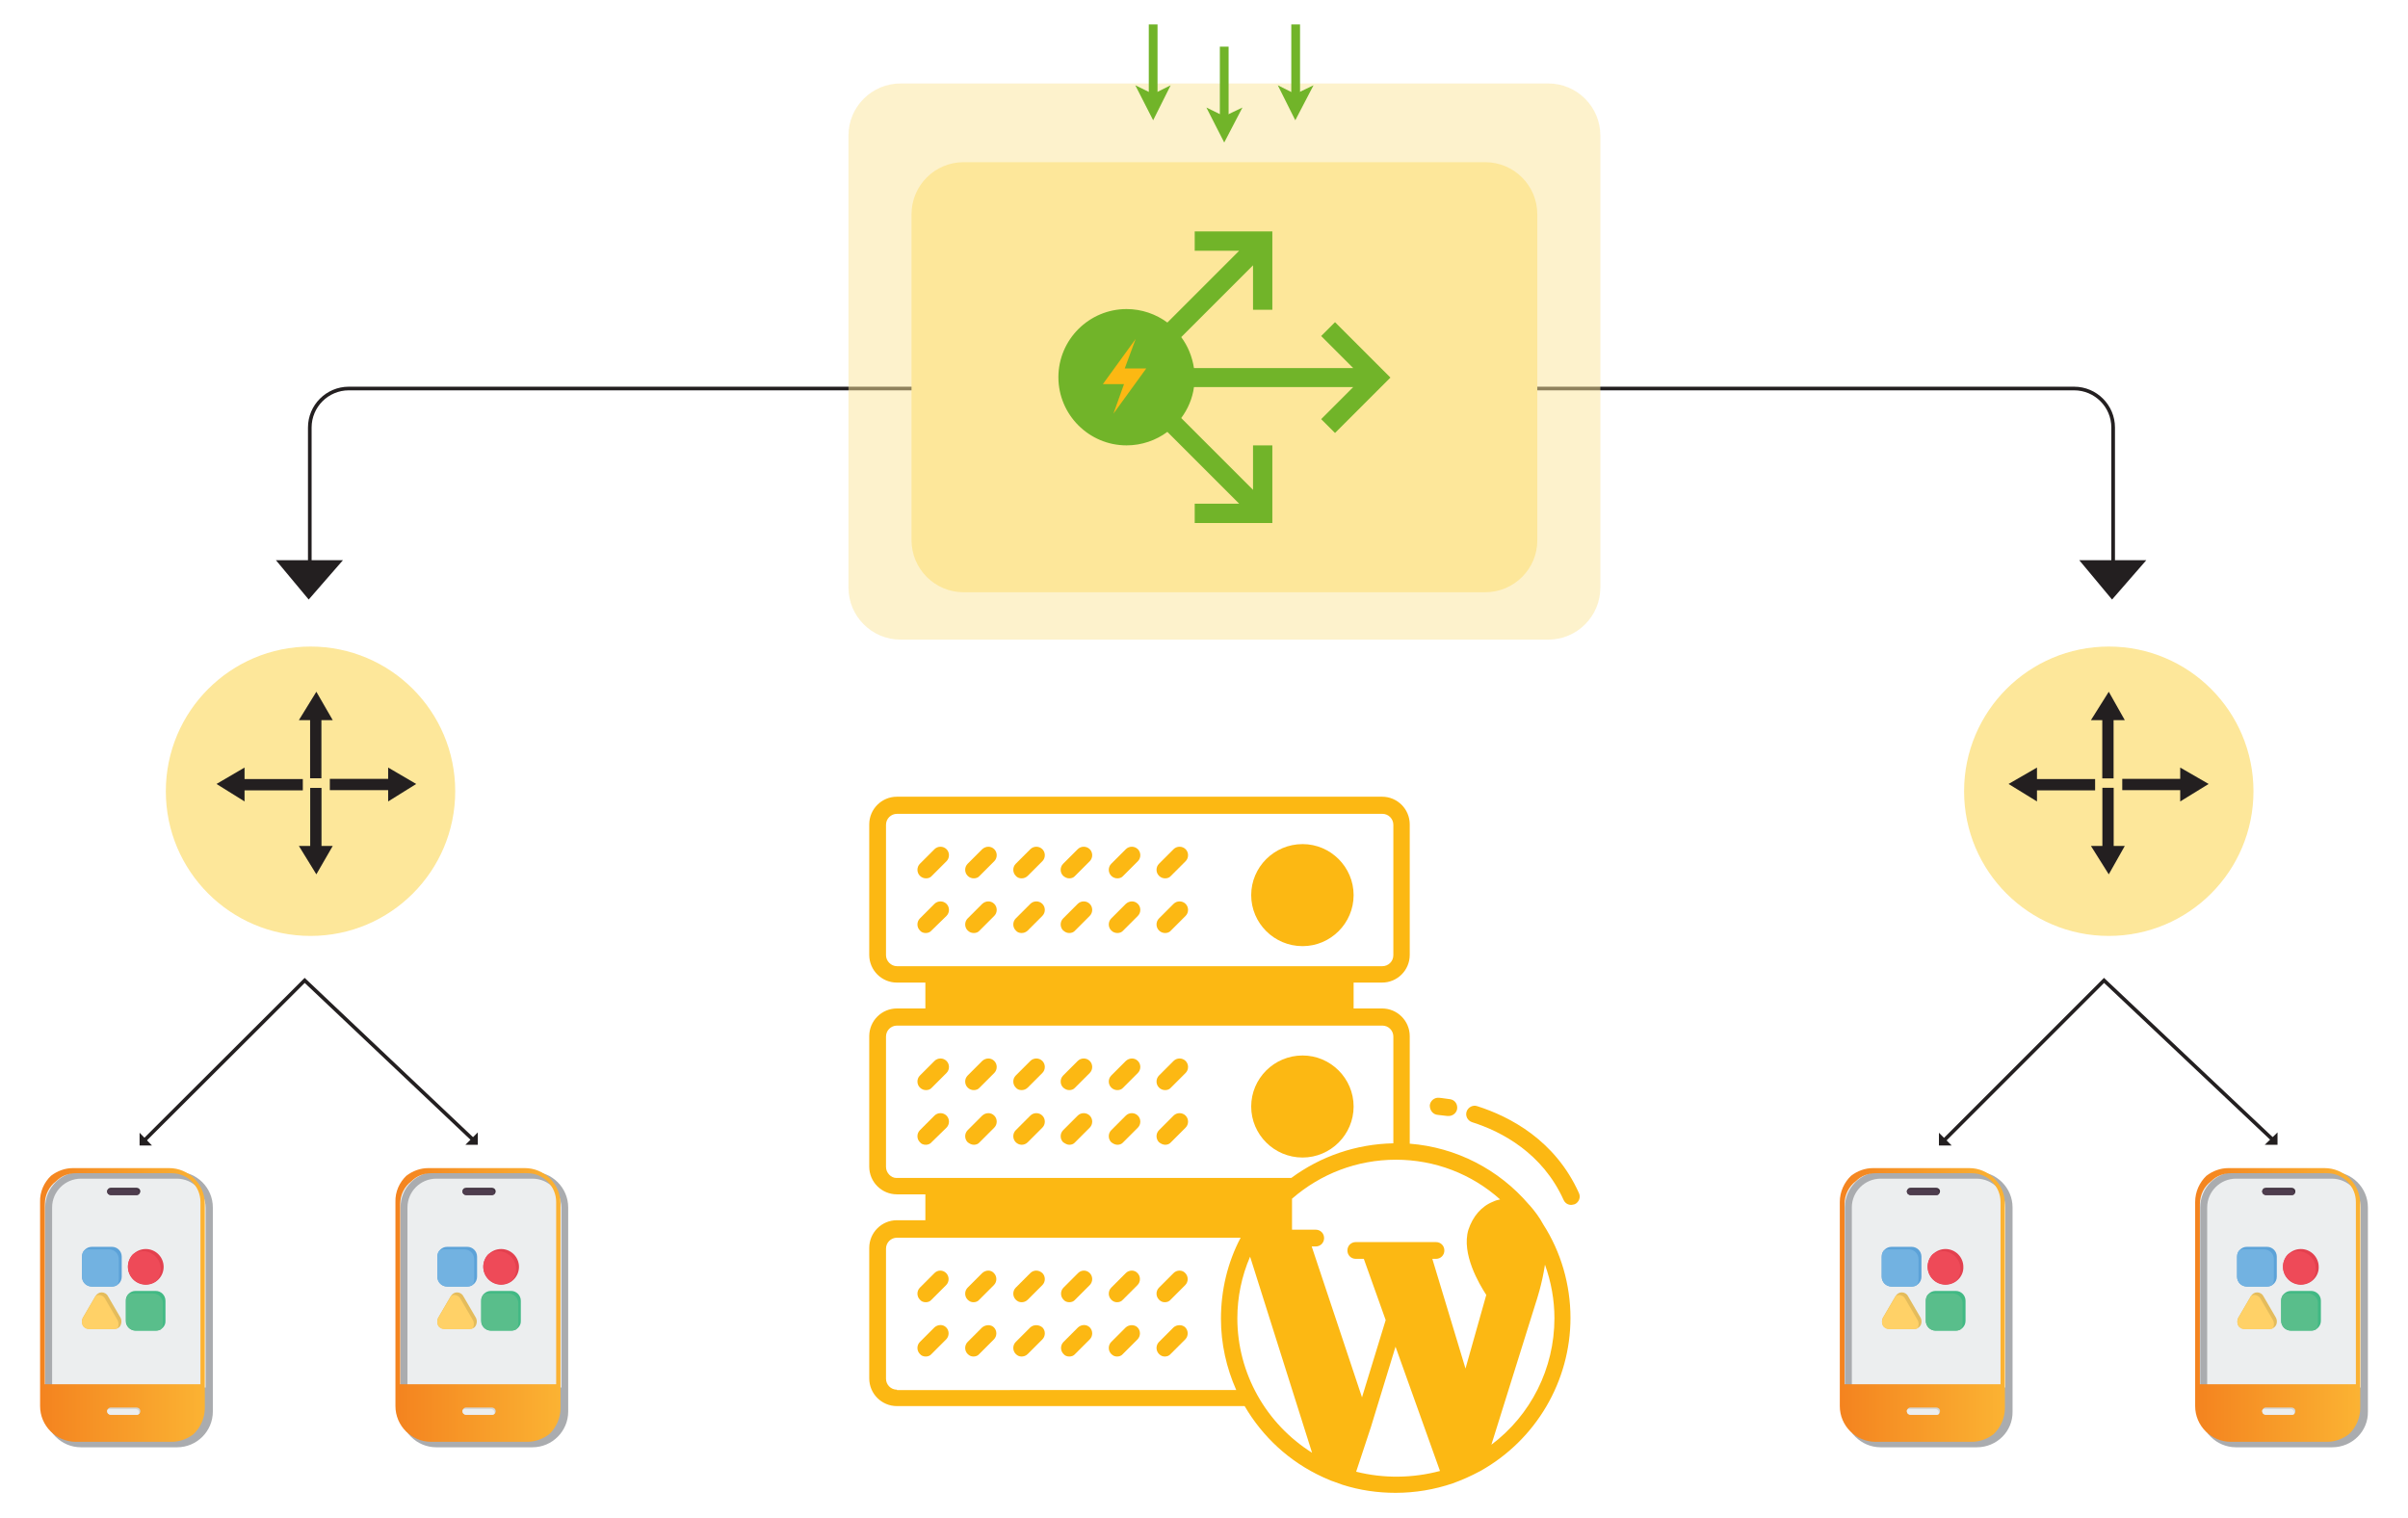 <?xml version="1.0" encoding="utf-8"?>
<!-- Generator: Adobe Illustrator 25.4.1, SVG Export Plug-In . SVG Version: 6.00 Build 0)  -->
<svg version="1.1" id="Layer_1" xmlns="http://www.w3.org/2000/svg" xmlns:xlink="http://www.w3.org/1999/xlink" x="0px" y="0px"
	 viewBox="0 0 660.7 416.5" style="enable-background:new 0 0 660.7 416.5;" xml:space="preserve">
<style type="text/css">
	.st0{fill:none;stroke:#231F20;stroke-miterlimit:10;}
	.st1{fill:#231F20;}
	.st2{opacity:0.5;fill:#FDE79A;}
	.st3{fill:#FDE79A;}
	.st4{fill-rule:evenodd;clip-rule:evenodd;fill:#ECEEEF;}
	.st5{fill-rule:evenodd;clip-rule:evenodd;fill:#AAACAF;}
	.st6{fill-rule:evenodd;clip-rule:evenodd;fill:url(#SVGID_1_);}
	.st7{fill-rule:evenodd;clip-rule:evenodd;fill:#3F323E;}
	.st8{fill-rule:evenodd;clip-rule:evenodd;fill:#4E3D4E;}
	.st9{fill-rule:evenodd;clip-rule:evenodd;fill:#D3D6D8;}
	.st10{fill-rule:evenodd;clip-rule:evenodd;fill:#41B984;}
	.st11{fill-rule:evenodd;clip-rule:evenodd;fill:#E3404E;}
	.st12{fill-rule:evenodd;clip-rule:evenodd;fill:#E4BC5C;}
	.st13{fill-rule:evenodd;clip-rule:evenodd;fill:#5CA2D8;}
	.st14{fill-rule:evenodd;clip-rule:evenodd;fill:#59BE8B;}
	.st15{fill-rule:evenodd;clip-rule:evenodd;fill:#EE4A58;}
	.st16{fill-rule:evenodd;clip-rule:evenodd;fill:#FFD167;}
	.st17{fill-rule:evenodd;clip-rule:evenodd;fill:#72B2E1;}
	.st18{fill-rule:evenodd;clip-rule:evenodd;fill:url(#SVGID_00000160896101099214896620000017958570536810709413_);}
	.st19{fill-rule:evenodd;clip-rule:evenodd;fill:url(#SVGID_00000158711130665623546400000015700978254812367005_);}
	.st20{fill-rule:evenodd;clip-rule:evenodd;fill:url(#SVGID_00000055695463782876679840000007041959441532368290_);}
	.st21{fill:#71B429;}
	.st22{fill:#FCB813;}
</style>
<g>
	<path class="st0" d="M85,157.4v-40.1c0-5.9,4.8-10.7,10.7-10.7h473.4c5.9,0,10.7,4.8,10.7,10.7v40.1"/>
	<polygon class="st1" points="84.7,164.5 75.7,153.7 94.1,153.7 	"/>
	<polygon class="st1" points="579.5,164.5 570.5,153.7 588.9,153.7 	"/>
	<path class="st2" d="M424.8,175.5H247.1c-7.9,0-14.3-6.4-14.3-14.3v-124c0-7.9,6.4-14.3,14.3-14.3h177.7c7.9,0,14.3,6.4,14.3,14.3
		v124C439.1,169.1,432.7,175.5,424.8,175.5z"/>
	<path class="st3" d="M407.5,162.5H264.4c-7.9,0-14.3-6.4-14.3-14.3V58.8c0-7.9,6.4-14.3,14.3-14.3h143.1c7.9,0,14.3,6.4,14.3,14.3
		v89.5C421.8,156.1,415.4,162.5,407.5,162.5z"/>
	<circle class="st3" cx="578.6" cy="217.1" r="39.7"/>
	<g>
		<g>
			<rect x="582.3" y="213.7" class="st1" width="16.4" height="3.1"/>
			<polygon class="st1" points="598.2,219.9 598.2,210.6 606,215.1 			"/>
		</g>
		<g>
			
				<rect x="558.4" y="213.7" transform="matrix(-1 -4.480961e-11 4.480961e-11 -1 1133.251 430.556)" class="st1" width="16.4" height="3.1"/>
			<polygon class="st1" points="558.9,219.9 558.9,210.6 551.1,215.1 			"/>
		</g>
		<g>
			
				<rect x="570.1" y="222.8" transform="matrix(-1.836970e-16 1 -1 -1.836970e-16 802.745 -353.946)" class="st1" width="16.4" height="3.1"/>
			<polygon class="st1" points="573.7,232.1 583,232.1 578.6,239.9 			"/>
		</g>
		<g>
			
				<rect x="570.1" y="203.8" transform="matrix(4.480955e-11 -1 1 4.480955e-11 373.018 783.673)" class="st1" width="16.4" height="3.1"/>
			<polygon class="st1" points="573.7,197.6 583,197.6 578.6,189.8 			"/>
		</g>
	</g>
	<circle class="st3" cx="85.2" cy="217.1" r="39.7"/>
	<g>
		<g>
			<rect x="90.5" y="213.7" class="st1" width="16.4" height="3.1"/>
			<polygon class="st1" points="106.5,219.9 106.5,210.6 114.2,215.1 			"/>
		</g>
		<g>
			
				<rect x="66.7" y="213.7" transform="matrix(-1 -4.480961e-11 4.480961e-11 -1 149.787 430.556)" class="st1" width="16.4" height="3.1"/>
			<polygon class="st1" points="67.1,219.9 67.1,210.6 59.4,215.1 			"/>
		</g>
		<g>
			
				<rect x="78.4" y="222.8" transform="matrix(-1.836970e-16 1 -1 -1.836970e-16 311.012 137.786)" class="st1" width="16.4" height="3.1"/>
			<polygon class="st1" points="82,232.1 91.3,232.1 86.8,239.9 			"/>
		</g>
		<g>
			
				<rect x="78.4" y="203.8" transform="matrix(4.486462e-11 -1 1 4.486462e-11 -118.714 291.941)" class="st1" width="16.4" height="3.1"/>
			<polygon class="st1" points="82,197.6 91.3,197.6 86.8,189.8 			"/>
		</g>
	</g>
	<g>
		<path class="st4" d="M514.6,321H541c4.9,0,8.8,4,8.8,8.8v56c0,4.9-4,8.8-8.8,8.8h-26.4c-4.9,0-8.8-4-8.8-8.8v-56
			C505.8,324.9,509.7,321,514.6,321L514.6,321z"/>
		<path class="st5" d="M516,323.4c-4.3,0-7.9,3.5-7.9,7.9v49.4h42.1v-49.4c0-4.3-3.5-7.9-7.9-7.9H516z M542.4,397.1H516
			c-5.4,0-9.8-4.4-9.8-9.8v-5.6v-50.4c0-5.4,4.4-9.8,9.8-9.8h26.4c5.4,0,9.8,4.4,9.8,9.8v50.4v5.6
			C552.3,392.7,547.9,397.1,542.4,397.1L542.4,397.1z"/>
		<linearGradient id="SVGID_1_" gradientUnits="userSpaceOnUse" x1="504.776" y1="358.109" x2="550.136" y2="358.109">
			<stop  offset="0" style="stop-color:#F4831F"/>
			<stop  offset="1" style="stop-color:#FBB333"/>
		</linearGradient>
		<path class="st6" d="M514.6,321.9c-2.1,0-4,0.8-5.4,2.2c-1.9,1.4-3.1,3.7-3.1,6.3v49.4h42.8v-50c0-4.3-3.5-7.9-7.9-7.9H514.6z
			 M507.9,322.6c1.7-1.3,3.8-2.1,6-2.1h26.4c5.4,0,9.8,4.4,9.8,9.8v50.4v5.6c0,2.8-1.2,5.4-3.1,7.2c-1.7,1.3-3.8,2.1-6,2.1h-26.4
			c-5.4,0-9.8-4.4-9.8-9.8v-5.6v-50.4C504.8,327,506,324.4,507.9,322.6L507.9,322.6z"/>
		<path class="st7" d="M531.3,327.9h-7.1c-0.5,0-1-0.4-1-1c0-0.5,0.4-1,1-1h7.1c0.5,0,1,0.4,1,1
			C532.3,327.4,531.9,327.9,531.3,327.9z"/>
		<path class="st8" d="M531.3,327.9h-7.1c-0.5,0-1-0.4-1-1c0-0.1,0-0.3,0.1-0.4c0.2-0.1,0.4-0.2,0.6-0.2h7.1c0.5,0,1,0.4,1,1
			c0,0.1,0,0.3-0.1,0.4C531.8,327.8,531.6,327.9,531.3,327.9z"/>
		<path class="st9" d="M531.3,388.2h-7.1c-0.5,0-1-0.4-1-1c0-0.5,0.4-1,1-1h7.1c0.5,0,1,0.4,1,1
			C532.3,387.8,531.9,388.2,531.3,388.2z"/>
		<path class="st4" d="M531.3,388.2h-7.1c-0.5,0-1-0.4-1-1c0-0.1,0-0.2,0-0.3c0.2-0.2,0.4-0.3,0.7-0.3h7.1c0.5,0,1,0.4,1,1
			c0,0.1,0,0.2,0,0.3C531.9,388.1,531.6,388.2,531.3,388.2L531.3,388.2z"/>
		<g>
			<path class="st10" d="M536.6,365.1h-5.5c-1.5,0-2.7-1.2-2.7-2.7v-5.5c0-1.5,1.2-2.7,2.7-2.7h5.5c1.5,0,2.7,1.2,2.7,2.7v5.5
				C539.3,363.9,538.1,365.1,536.6,365.1z"/>
			<path class="st11" d="M533.8,352.5c-2.7,0-4.9-2.2-4.9-4.9c0-2.7,2.2-4.9,4.9-4.9c2.7,0,4.9,2.2,4.9,4.9
				C538.8,350.3,536.5,352.5,533.8,352.5z"/>
			<path class="st12" d="M525.3,364.6h-7c-0.7,0-1.4-0.4-1.7-1c-0.3-0.6-0.3-1.4,0-2l3.5-6c0.4-0.6,1-1,1.7-1c0.7,0,1.4,0.4,1.7,1
				l3.5,6c0.3,0.6,0.3,1.4,0,2C526.6,364.3,526,364.6,525.3,364.6L525.3,364.6z"/>
			<path class="st13" d="M524.5,353H519c-1.5,0-2.7-1.2-2.7-2.7v-5.5c0-1.5,1.2-2.7,2.7-2.7h5.5c1.5,0,2.7,1.2,2.7,2.7v5.5
				C527.2,351.8,526,353,524.5,353z"/>
			<path class="st14" d="M529,355.2c0.4-0.2,0.8-0.3,1.3-0.3h5.5c1.5,0,2.7,1.2,2.7,2.7v5.5c0,0.7-0.2,1.3-0.6,1.7
				c-0.4,0.2-0.8,0.3-1.3,0.3h-5.5c-1.5,0-2.7-1.2-2.7-2.7v-5.5C528.4,356.2,528.6,355.6,529,355.2z"/>
			<path class="st15" d="M530.3,344.1c0.8-0.5,1.7-0.8,2.7-0.8c2.7,0,4.9,2.2,4.9,4.9c0,1.3-0.5,2.6-1.4,3.4
				c-0.8,0.5-1.7,0.8-2.7,0.8c-2.7,0-4.9-2.2-4.9-4.9C528.9,346.3,529.4,345,530.3,344.1L530.3,344.1z"/>
			<path class="st16" d="M520.2,355.5c0.3-0.1,0.5-0.2,0.8-0.2c0.7,0,1.4,0.4,1.7,1l3.5,6c0.3,0.6,0.3,1.4,0,2
				c0,0.1-0.1,0.1-0.1,0.2c-0.3,0.1-0.5,0.2-0.8,0.2h-7c-0.7,0-1.4-0.4-1.7-1c-0.3-0.6-0.3-1.4,0-2l3.5-6
				C520.1,355.6,520.1,355.5,520.2,355.5L520.2,355.5z"/>
			<path class="st17" d="M524.5,353H519c-1.5,0-2.7-1.2-2.7-2.7v-5.5c0-0.7,0.2-1.3,0.6-1.7c0.4-0.2,0.8-0.3,1.3-0.3h5.5
				c1.5,0,2.7,1.2,2.7,2.7v5.5c0,0.7-0.2,1.3-0.6,1.7C525.5,352.9,525,353,524.5,353z"/>
		</g>
	</g>
	<g>
		<path class="st4" d="M612.1,321h26.4c4.9,0,8.8,4,8.8,8.8v56c0,4.9-4,8.8-8.8,8.8h-26.4c-4.9,0-8.8-4-8.8-8.8v-56
			C603.3,324.9,607.2,321,612.1,321L612.1,321z"/>
		<path class="st5" d="M613.5,323.4c-4.3,0-7.9,3.5-7.9,7.9v49.4h42.1v-49.4c0-4.3-3.5-7.9-7.9-7.9H613.5z M639.9,397.1h-26.4
			c-5.4,0-9.8-4.4-9.8-9.8v-5.6v-50.4c0-5.4,4.4-9.8,9.8-9.8h26.4c5.4,0,9.8,4.4,9.8,9.8v50.4v5.6
			C649.8,392.7,645.4,397.1,639.9,397.1L639.9,397.1z"/>
		
			<linearGradient id="SVGID_00000105428043482323218720000007659905863326131081_" gradientUnits="userSpaceOnUse" x1="602.276" y1="358.109" x2="647.636" y2="358.109">
			<stop  offset="0" style="stop-color:#F4831F"/>
			<stop  offset="1" style="stop-color:#FBB333"/>
		</linearGradient>
		<path style="fill-rule:evenodd;clip-rule:evenodd;fill:url(#SVGID_00000105428043482323218720000007659905863326131081_);" d="
			M612.1,321.9c-2.1,0-4,0.8-5.4,2.2c-1.9,1.4-3.1,3.7-3.1,6.3v49.4h42.8v-50c0-4.3-3.5-7.9-7.9-7.9H612.1z M605.4,322.6
			c1.7-1.3,3.8-2.1,6-2.1h26.4c5.4,0,9.8,4.4,9.8,9.8v50.4v5.6c0,2.8-1.2,5.4-3.1,7.2c-1.7,1.3-3.8,2.1-6,2.1h-26.4
			c-5.4,0-9.8-4.4-9.8-9.8v-5.6v-50.4C602.3,327,603.5,324.4,605.4,322.6L605.4,322.6z"/>
		<path class="st7" d="M628.8,327.9h-7.1c-0.5,0-1-0.4-1-1s0.4-1,1-1h7.1c0.5,0,1,0.4,1,1S629.4,327.9,628.8,327.9z"/>
		<path class="st8" d="M628.8,327.9h-7.1c-0.5,0-1-0.4-1-1c0-0.1,0-0.3,0.1-0.4c0.2-0.1,0.4-0.2,0.6-0.2h7.1c0.5,0,1,0.4,1,1
			c0,0.1,0,0.3-0.1,0.4C629.3,327.8,629.1,327.9,628.8,327.9z"/>
		<path class="st9" d="M628.8,388.2h-7.1c-0.5,0-1-0.4-1-1c0-0.5,0.4-1,1-1h7.1c0.5,0,1,0.4,1,1
			C629.8,387.8,629.4,388.2,628.8,388.2z"/>
		<path class="st4" d="M628.8,388.2h-7.1c-0.5,0-1-0.4-1-1c0-0.1,0-0.2,0-0.3c0.2-0.2,0.4-0.3,0.7-0.3h7.1c0.5,0,1,0.4,1,1
			c0,0.1,0,0.2,0,0.3C629.4,388.1,629.1,388.2,628.8,388.2L628.8,388.2z"/>
		<g>
			<path class="st10" d="M634.1,365.1h-5.5c-1.5,0-2.7-1.2-2.7-2.7v-5.5c0-1.5,1.2-2.7,2.7-2.7h5.5c1.5,0,2.7,1.2,2.7,2.7v5.5
				C636.8,363.9,635.6,365.1,634.1,365.1z"/>
			<path class="st11" d="M631.3,352.5c-2.7,0-4.9-2.2-4.9-4.9c0-2.7,2.2-4.9,4.9-4.9c2.7,0,4.9,2.2,4.9,4.9
				C636.3,350.3,634,352.5,631.3,352.5z"/>
			<path class="st12" d="M622.8,364.6h-7c-0.7,0-1.4-0.4-1.7-1c-0.3-0.6-0.3-1.4,0-2l3.5-6c0.4-0.6,1-1,1.7-1c0.7,0,1.4,0.4,1.7,1
				l3.5,6c0.3,0.6,0.3,1.4,0,2C624.1,364.3,623.5,364.6,622.8,364.6L622.8,364.6z"/>
			<path class="st13" d="M622,353h-5.5c-1.5,0-2.7-1.2-2.7-2.7v-5.5c0-1.5,1.2-2.7,2.7-2.7h5.5c1.5,0,2.7,1.2,2.7,2.7v5.5
				C624.7,351.8,623.5,353,622,353z"/>
			<path class="st14" d="M626.5,355.2c0.4-0.2,0.8-0.3,1.3-0.3h5.5c1.5,0,2.7,1.2,2.7,2.7v5.5c0,0.7-0.2,1.3-0.6,1.7
				c-0.4,0.2-0.8,0.3-1.3,0.3h-5.5c-1.5,0-2.7-1.2-2.7-2.7v-5.5C625.9,356.2,626.1,355.6,626.5,355.2z"/>
			<path class="st15" d="M627.8,344.1c0.8-0.5,1.7-0.8,2.7-0.8c2.7,0,4.9,2.2,4.9,4.9c0,1.3-0.5,2.6-1.4,3.4
				c-0.8,0.5-1.7,0.8-2.7,0.8c-2.7,0-4.9-2.2-4.9-4.9C626.4,346.3,626.9,345,627.8,344.1L627.8,344.1z"/>
			<path class="st16" d="M617.7,355.5c0.3-0.1,0.5-0.2,0.8-0.2c0.7,0,1.4,0.4,1.7,1l3.5,6c0.3,0.6,0.3,1.4,0,2
				c0,0.1-0.1,0.1-0.1,0.2c-0.3,0.1-0.5,0.2-0.8,0.2h-7c-0.7,0-1.4-0.4-1.7-1c-0.3-0.6-0.3-1.4,0-2l3.5-6
				C617.6,355.6,617.6,355.5,617.7,355.5L617.7,355.5z"/>
			<path class="st17" d="M622,353h-5.5c-1.5,0-2.7-1.2-2.7-2.7v-5.5c0-0.7,0.2-1.3,0.6-1.7c0.4-0.2,0.8-0.3,1.3-0.3h5.5
				c1.5,0,2.7,1.2,2.7,2.7v5.5c0,0.7-0.2,1.3-0.6,1.7C623,352.9,622.5,353,622,353z"/>
		</g>
	</g>
	<g>
		<path class="st4" d="M20.8,321h26.4c4.9,0,8.8,4,8.8,8.8v56c0,4.9-4,8.8-8.8,8.8H20.8c-4.9,0-8.8-4-8.8-8.8v-56
			C11.9,324.9,15.9,321,20.8,321L20.8,321z"/>
		<path class="st5" d="M22.2,323.4c-4.3,0-7.9,3.5-7.9,7.9v49.4h42.1v-49.4c0-4.3-3.5-7.9-7.9-7.9H22.2z M48.6,397.1H22.2
			c-5.4,0-9.8-4.4-9.8-9.8v-5.6v-50.4c0-5.4,4.4-9.8,9.8-9.8h26.4c5.4,0,9.8,4.4,9.8,9.8v50.4v5.6C58.4,392.7,54,397.1,48.6,397.1
			L48.6,397.1z"/>
		
			<linearGradient id="SVGID_00000060005038614140462280000017754249094449067665_" gradientUnits="userSpaceOnUse" x1="10.941" y1="358.109" x2="56.302" y2="358.109">
			<stop  offset="0" style="stop-color:#F4831F"/>
			<stop  offset="1" style="stop-color:#FBB333"/>
		</linearGradient>
		<path style="fill-rule:evenodd;clip-rule:evenodd;fill:url(#SVGID_00000060005038614140462280000017754249094449067665_);" d="
			M20.8,321.9c-2.1,0-4,0.8-5.4,2.2c-1.9,1.4-3.1,3.7-3.1,6.3v49.4H55v-50c0-4.3-3.5-7.9-7.9-7.9H20.8z M14,322.6
			c1.7-1.3,3.8-2.1,6-2.1h26.4c5.4,0,9.8,4.4,9.8,9.8v50.4v5.6c0,2.8-1.2,5.4-3.1,7.2c-1.7,1.3-3.8,2.1-6,2.1H20.8
			c-5.4,0-9.8-4.4-9.8-9.8v-5.6v-50.4C10.9,327,12.1,324.4,14,322.6L14,322.6z"/>
		<path class="st7" d="M37.5,327.9h-7.1c-0.5,0-1-0.4-1-1c0-0.5,0.4-1,1-1h7.1c0.5,0,1,0.4,1,1C38.5,327.4,38,327.9,37.5,327.9z"/>
		<path class="st8" d="M37.5,327.9h-7.1c-0.5,0-1-0.4-1-1c0-0.1,0-0.3,0.1-0.4c0.2-0.1,0.4-0.2,0.6-0.2h7.1c0.5,0,1,0.4,1,1
			c0,0.1,0,0.3-0.1,0.4C37.9,327.8,37.7,327.9,37.5,327.9z"/>
		<path class="st9" d="M37.5,388.2h-7.1c-0.5,0-1-0.4-1-1c0-0.5,0.4-1,1-1h7.1c0.5,0,1,0.4,1,1C38.5,387.8,38,388.2,37.5,388.2z"/>
		<path class="st4" d="M37.5,388.2h-7.1c-0.5,0-1-0.4-1-1c0-0.1,0-0.2,0-0.3c0.2-0.2,0.4-0.3,0.7-0.3h7.1c0.5,0,1,0.4,1,1
			c0,0.1,0,0.2,0,0.3C38,388.1,37.8,388.2,37.5,388.2L37.5,388.2z"/>
		<g>
			<path class="st10" d="M42.7,365.1h-5.5c-1.5,0-2.7-1.2-2.7-2.7v-5.5c0-1.5,1.2-2.7,2.7-2.7h5.5c1.5,0,2.7,1.2,2.7,2.7v5.5
				C45.5,363.9,44.2,365.1,42.7,365.1z"/>
			<path class="st11" d="M40,352.5c-2.7,0-4.9-2.2-4.9-4.9c0-2.7,2.2-4.9,4.9-4.9c2.7,0,4.9,2.2,4.9,4.9
				C44.9,350.3,42.7,352.5,40,352.5z"/>
			<path class="st12" d="M31.4,364.6h-7c-0.7,0-1.4-0.4-1.7-1c-0.3-0.6-0.3-1.4,0-2l3.5-6c0.4-0.6,1-1,1.7-1c0.7,0,1.4,0.4,1.7,1
				l3.5,6c0.3,0.6,0.3,1.4,0,2C32.8,364.3,32.2,364.6,31.4,364.6L31.4,364.6z"/>
			<path class="st13" d="M30.7,353h-5.5c-1.5,0-2.7-1.2-2.7-2.7v-5.5c0-1.5,1.2-2.7,2.7-2.7h5.5c1.5,0,2.7,1.2,2.7,2.7v5.5
				C33.4,351.8,32.2,353,30.7,353z"/>
			<path class="st14" d="M35.2,355.2c0.4-0.2,0.8-0.3,1.3-0.3H42c1.5,0,2.7,1.2,2.7,2.7v5.5c0,0.7-0.2,1.3-0.6,1.7
				c-0.4,0.2-0.8,0.3-1.3,0.3h-5.5c-1.5,0-2.7-1.2-2.7-2.7v-5.5C34.5,356.2,34.8,355.6,35.2,355.2z"/>
			<path class="st15" d="M36.5,344.1c0.8-0.5,1.7-0.8,2.7-0.8c2.7,0,4.9,2.2,4.9,4.9c0,1.3-0.5,2.6-1.4,3.4
				c-0.8,0.5-1.7,0.8-2.7,0.8c-2.7,0-4.9-2.2-4.9-4.9C35.1,346.3,35.6,345,36.5,344.1L36.5,344.1z"/>
			<path class="st16" d="M26.3,355.5c0.3-0.1,0.5-0.2,0.8-0.2c0.7,0,1.4,0.4,1.7,1l3.5,6c0.3,0.6,0.3,1.4,0,2c0,0.1-0.1,0.1-0.1,0.2
				c-0.3,0.1-0.5,0.2-0.8,0.2h-7c-0.7,0-1.4-0.4-1.7-1c-0.3-0.6-0.3-1.4,0-2l3.5-6C26.3,355.6,26.3,355.5,26.3,355.5L26.3,355.5z"/>
			<path class="st17" d="M30.7,353h-5.5c-1.5,0-2.7-1.2-2.7-2.7v-5.5c0-0.7,0.2-1.3,0.6-1.7c0.4-0.2,0.8-0.3,1.3-0.3h5.5
				c1.5,0,2.7,1.2,2.7,2.7v5.5c0,0.7-0.2,1.3-0.6,1.7C31.6,352.9,31.2,353,30.7,353z"/>
		</g>
	</g>
	<g>
		<path class="st4" d="M118.3,321h26.4c4.9,0,8.8,4,8.8,8.8v56c0,4.9-4,8.8-8.8,8.8h-26.4c-4.9,0-8.8-4-8.8-8.8v-56
			C109.4,324.9,113.4,321,118.3,321L118.3,321z"/>
		<path class="st5" d="M119.7,323.4c-4.3,0-7.9,3.5-7.9,7.9v49.4H154v-49.4c0-4.3-3.5-7.9-7.9-7.9H119.7z M146.1,397.1h-26.4
			c-5.4,0-9.8-4.4-9.8-9.8v-5.6v-50.4c0-5.4,4.4-9.8,9.8-9.8h26.4c5.4,0,9.8,4.4,9.8,9.8v50.4v5.6
			C155.9,392.7,151.5,397.1,146.1,397.1L146.1,397.1z"/>
		
			<linearGradient id="SVGID_00000158730030774649866270000008953225681363457921_" gradientUnits="userSpaceOnUse" x1="108.441" y1="358.109" x2="153.801" y2="358.109">
			<stop  offset="0" style="stop-color:#F4831F"/>
			<stop  offset="1" style="stop-color:#FBB333"/>
		</linearGradient>
		<path style="fill-rule:evenodd;clip-rule:evenodd;fill:url(#SVGID_00000158730030774649866270000008953225681363457921_);" d="
			M118.3,321.9c-2.1,0-4,0.8-5.4,2.2c-1.9,1.4-3.1,3.7-3.1,6.3v49.4h42.8v-50c0-4.3-3.5-7.9-7.9-7.9H118.3z M111.5,322.6
			c1.7-1.3,3.8-2.1,6-2.1H144c5.4,0,9.8,4.4,9.8,9.8v50.4v5.6c0,2.8-1.2,5.4-3.1,7.2c-1.7,1.3-3.8,2.1-6,2.1h-26.4
			c-5.4,0-9.8-4.4-9.8-9.8v-5.6v-50.4C108.4,327,109.6,324.4,111.5,322.6L111.5,322.6z"/>
		<path class="st7" d="M135,327.9h-7.1c-0.5,0-1-0.4-1-1s0.4-1,1-1h7.1c0.5,0,1,0.4,1,1S135.5,327.9,135,327.9z"/>
		<path class="st8" d="M135,327.9h-7.1c-0.5,0-1-0.4-1-1c0-0.1,0-0.3,0.1-0.4c0.2-0.1,0.4-0.2,0.6-0.2h7.1c0.5,0,1,0.4,1,1
			c0,0.1,0,0.3-0.1,0.4C135.4,327.8,135.2,327.9,135,327.9z"/>
		<path class="st9" d="M135,388.2h-7.1c-0.5,0-1-0.4-1-1c0-0.5,0.4-1,1-1h7.1c0.5,0,1,0.4,1,1C136,387.8,135.5,388.2,135,388.2z"/>
		<path class="st4" d="M135,388.2h-7.1c-0.5,0-1-0.4-1-1c0-0.1,0-0.2,0-0.3c0.2-0.2,0.4-0.3,0.7-0.3h7.1c0.5,0,1,0.4,1,1
			c0,0.1,0,0.2,0,0.3C135.5,388.1,135.3,388.2,135,388.2L135,388.2z"/>
		<g>
			<path class="st10" d="M140.2,365.1h-5.5c-1.5,0-2.7-1.2-2.7-2.7v-5.5c0-1.5,1.2-2.7,2.7-2.7h5.5c1.5,0,2.7,1.2,2.7,2.7v5.5
				C143,363.9,141.7,365.1,140.2,365.1z"/>
			<path class="st11" d="M137.5,352.5c-2.7,0-4.9-2.2-4.9-4.9c0-2.7,2.2-4.9,4.9-4.9c2.7,0,4.9,2.2,4.9,4.9
				C142.4,350.3,140.2,352.5,137.5,352.5z"/>
			<path class="st12" d="M128.9,364.6h-7c-0.7,0-1.4-0.4-1.7-1c-0.3-0.6-0.3-1.4,0-2l3.5-6c0.4-0.6,1-1,1.7-1c0.7,0,1.4,0.4,1.7,1
				l3.5,6c0.3,0.6,0.3,1.4,0,2C130.3,364.3,129.7,364.6,128.9,364.6L128.9,364.6z"/>
			<path class="st13" d="M128.2,353h-5.5c-1.5,0-2.7-1.2-2.7-2.7v-5.5c0-1.5,1.2-2.7,2.7-2.7h5.5c1.5,0,2.7,1.2,2.7,2.7v5.5
				C130.9,351.8,129.7,353,128.2,353z"/>
			<path class="st14" d="M132.7,355.2c0.4-0.2,0.8-0.3,1.3-0.3h5.5c1.5,0,2.7,1.2,2.7,2.7v5.5c0,0.7-0.2,1.3-0.6,1.7
				c-0.4,0.2-0.8,0.3-1.3,0.3h-5.5c-1.5,0-2.7-1.2-2.7-2.7v-5.5C132,356.2,132.3,355.6,132.7,355.2z"/>
			<path class="st15" d="M134,344.1c0.8-0.5,1.7-0.8,2.7-0.8c2.7,0,4.9,2.2,4.9,4.9c0,1.3-0.5,2.6-1.4,3.4c-0.8,0.5-1.7,0.8-2.7,0.8
				c-2.7,0-4.9-2.2-4.9-4.9C132.6,346.3,133.1,345,134,344.1L134,344.1z"/>
			<path class="st16" d="M123.8,355.5c0.3-0.1,0.5-0.2,0.8-0.2c0.7,0,1.4,0.4,1.7,1l3.5,6c0.3,0.6,0.3,1.4,0,2
				c0,0.1-0.1,0.1-0.1,0.2c-0.3,0.1-0.5,0.2-0.8,0.2h-7c-0.7,0-1.4-0.4-1.7-1c-0.3-0.6-0.3-1.4,0-2l3.5-6
				C123.8,355.6,123.8,355.5,123.8,355.5L123.8,355.5z"/>
			<path class="st17" d="M128.2,353h-5.5c-1.5,0-2.7-1.2-2.7-2.7v-5.5c0-0.7,0.2-1.3,0.6-1.7c0.4-0.2,0.8-0.3,1.3-0.3h5.5
				c1.5,0,2.7,1.2,2.7,2.7v5.5c0,0.7-0.2,1.3-0.6,1.7C129.1,352.9,128.7,353,128.2,353z"/>
		</g>
	</g>
	<g>
		<polyline class="st0" points="623.7,312.8 577.3,269 533.5,312.8 		"/>
		<polygon class="st1" points="624.9,314.1 621.4,314.1 624.9,310.7 		"/>
		<polygon class="st1" points="532,314.3 535.5,314.3 532,310.8 		"/>
	</g>
	<g>
		<polyline class="st0" points="129.9,312.8 83.6,269 39.7,312.8 		"/>
		<polygon class="st1" points="131.1,314.1 127.7,314.1 131.1,310.7 		"/>
		<polygon class="st1" points="38.3,314.3 41.7,314.3 38.3,310.8 		"/>
	</g>
	<path class="st21" d="M349.1,122.2h-5.3v12.2l-19.7-19.7c1.8-2.4,3.1-5.4,3.5-8.5h43.7l-8.8,8.8l3.8,3.8l15.2-15.2l-15.2-15.2
		l-3.8,3.8l8.8,8.8h-43.7c-0.5-3.2-1.7-6.1-3.5-8.5l19.7-19.7v12.2h5.3V63.5h-21.3v5.3H340l-19.7,19.7c-3.1-2.3-7-3.7-11.2-3.7
		c-10.3,0-18.7,8.4-18.7,18.7s8.4,18.7,18.7,18.7c4.2,0,8.1-1.4,11.2-3.7l19.7,19.7h-12.2v5.3h21.3V122.2z"/>
	<g>
		<g>
			<path class="st22" d="M419.7,330.7c-0.1-0.1-0.1-0.1-0.2-0.2c-8.3-9.7-20-15.7-32.7-16.7v-29.5c0-4.2-3.4-7.6-7.6-7.6h-7.8v-7.1
				h7.8c4.2,0,7.6-3.4,7.6-7.6v-35.8c0-4.2-3.4-7.6-7.6-7.6H246.1c-4.2,0-7.6,3.4-7.6,7.6v35.8c0,4.2,3.4,7.6,7.6,7.6h7.8v7.1h-7.8
				c-4.2,0-7.6,3.4-7.6,7.6v35.8c0,4.2,3.4,7.6,7.6,7.6h7.8v7.1h-7.8c-4.2,0-7.6,3.4-7.6,7.6v35.8c0,4.2,3.4,7.6,7.6,7.6h95.4
				c4.9,8.4,12.3,15.3,21.5,19.5c1,0.4,1.9,0.9,2.9,1.2c0.8,0.3,1.7,0.6,2.5,0.9h0c4.7,1.5,9.6,2.2,14.5,2.2
				c5.4,0,10.7-0.9,15.7-2.6c2.5-0.9,5-2,7.4-3.3c0.1,0,0.2-0.1,0.2-0.1c15.2-8.5,24.7-24.6,24.7-42c0-9.1-2.6-18.1-7.5-25.7
				C422.5,334.2,421.2,332.4,419.7,330.7L419.7,330.7z M243.1,262.1v-35.8c0-1.7,1.4-3,3-3h133.2c1.7,0,3,1.4,3,3v35.8
				c0,1.7-1.4,3-3,3h-10.1c0,0,0,0,0,0h-113c0,0,0,0,0,0h-10.1C244.5,265.1,243.1,263.7,243.1,262.1L243.1,262.1z M243.1,320.2
				v-35.8c0-1.7,1.4-3,3-3h10c0,0,0.1,0,0.1,0h113c0,0,0.1,0,0.1,0h10c1.7,0,3,1.4,3,3v29.3c-10.3,0.2-20,3.6-28,9.5h-2
				c0,0,0,0-0.1,0h-96.1c0,0,0,0-0.1,0h-10.1C244.5,323.2,243.1,321.8,243.1,320.2L243.1,320.2z M246.1,381.3c-1.7,0-3-1.4-3-3
				v-35.7c0-1.7,1.4-3,3-3h94.3c-3.6,6.8-5.4,14.5-5.4,22.2c0,6.9,1.5,13.5,4.2,19.6H246.1z M339.5,361.7c0-5.8,1.2-11.6,3.5-16.9
				l17,53.8C347.4,390.7,339.5,376.8,339.5,361.7z M372.1,403.8l4-12.1c0,0,0,0,0,0l6.8-22.2l12.2,34.1
				C387.6,405.6,379.6,405.7,372.1,403.8z M402.1,375.5l-9.1-30.1h1c1.3,0,2.3-1,2.3-2.3c0-1.3-1-2.3-2.3-2.3h-22
				c-1.3,0-2.3,1-2.3,2.3c0,1.3,1,2.3,2.3,2.3h2.2l6,16.8l-6.5,21.2L359.9,342h1.1c1.3,0,2.3-1,2.3-2.3c0-1.3-1-2.3-2.3-2.3h-6.5
				c0-0.1,0-0.2,0-0.2v-8.3c7.8-6.8,17.8-10.7,28.5-10.7c10.7,0,20.8,3.9,28.6,10.9c-0.6,0.1-1.3,0.3-1.9,0.6
				c-3.3,1.3-5.6,4.1-6.8,7.7c-2,6.6,3,15,4.9,17.9L402.1,375.5z M426.5,361.7c0,13.8-6.5,26.6-17.3,34.7l12.2-39
				c0.1-0.3,1.7-5,2.5-10.4C425.6,351.7,426.5,356.7,426.5,361.7L426.5,361.7z"/>
			<path class="st22" d="M269.5,349.3l-4,4c-0.9,0.9-0.9,2.4,0,3.3c0.5,0.5,1,0.7,1.6,0.7s1.2-0.2,1.6-0.7l4-4
				c0.9-0.9,0.9-2.4,0-3.3C271.9,348.4,270.5,348.4,269.5,349.3z"/>
			<path class="st22" d="M319.7,256c0.6,0,1.2-0.2,1.6-0.7l4-4c0.9-0.9,0.9-2.4,0-3.3c-0.9-0.9-2.4-0.9-3.3,0l-4,4
				c-0.9,0.9-0.9,2.4,0,3.3C318.5,255.8,319.1,256,319.7,256L319.7,256z"/>
			<path class="st22" d="M319.7,241c0.6,0,1.2-0.2,1.6-0.7l4-4c0.9-0.9,0.9-2.4,0-3.3c-0.9-0.9-2.4-0.9-3.3,0l-4,4
				c-0.9,0.9-0.9,2.4,0,3.3C318.5,240.8,319.1,241,319.7,241L319.7,241z"/>
			<path class="st22" d="M259.7,251.3c0.9-0.9,0.9-2.4,0-3.3c-0.9-0.9-2.4-0.9-3.3,0l-4,4c-0.9,0.9-0.9,2.4,0,3.3
				c0.4,0.5,1,0.7,1.6,0.7c0.6,0,1.2-0.2,1.6-0.7L259.7,251.3z"/>
			<path class="st22" d="M267.2,241c0.6,0,1.2-0.2,1.6-0.7l4-4c0.9-0.9,0.9-2.4,0-3.3c-0.9-0.9-2.3-0.9-3.3,0l-4,4
				c-0.9,0.9-0.9,2.4,0,3.3C266,240.8,266.6,241,267.2,241z"/>
			<path class="st22" d="M256.4,364.2l-4,4c-0.9,0.9-0.9,2.4,0,3.3c0.4,0.5,1,0.7,1.6,0.7c0.6,0,1.2-0.2,1.6-0.7l4-4
				c0.9-0.9,0.9-2.4,0-3.3S257.3,363.4,256.4,364.2z"/>
			<path class="st22" d="M280.3,241c0.6,0,1.2-0.2,1.7-0.7l4-4c0.9-0.9,0.9-2.4,0-3.3c-0.9-0.9-2.4-0.9-3.3,0l-4,4
				c-0.9,0.9-0.9,2.4,0,3.3C279.1,240.8,279.7,241,280.3,241L280.3,241z"/>
			<path class="st22" d="M293.4,299.1c0.6,0,1.2-0.2,1.6-0.7l4-4c0.9-0.9,0.9-2.4,0-3.3c-0.9-0.9-2.4-0.9-3.3,0l-4,4
				c-0.9,0.9-0.9,2.4,0,3.3C292.3,298.9,292.8,299.1,293.4,299.1L293.4,299.1z"/>
			<path class="st22" d="M306.6,256c0.6,0,1.2-0.2,1.6-0.7l4-4c0.9-0.9,0.9-2.4,0-3.3c-0.9-0.9-2.3-0.9-3.3,0l-4,4
				c-0.9,0.9-0.9,2.4,0,3.3C305.4,255.8,306,256,306.6,256L306.6,256z"/>
			<path class="st22" d="M280.3,256c0.6,0,1.2-0.2,1.7-0.7l4-4c0.9-0.9,0.9-2.4,0-3.3c-0.9-0.9-2.4-0.9-3.3,0l-4,4
				c-0.9,0.9-0.9,2.4,0,3.3C279.1,255.8,279.7,256,280.3,256L280.3,256z"/>
			<path class="st22" d="M254.1,299.1c0.6,0,1.2-0.2,1.6-0.7l4-4c0.9-0.9,0.9-2.4,0-3.3c-0.9-0.9-2.4-0.9-3.3,0l-4,4
				c-0.9,0.9-0.9,2.4,0,3.3C252.9,298.9,253.5,299.1,254.1,299.1z"/>
			<path class="st22" d="M322,349.3l-4,4c-0.9,0.9-0.9,2.4,0,3.3c0.5,0.5,1,0.7,1.6,0.7c0.6,0,1.2-0.2,1.6-0.7l4-4
				c0.9-0.9,0.9-2.4,0-3.3C324.4,348.4,322.9,348.4,322,349.3L322,349.3z"/>
			<path class="st22" d="M254.1,241c0.6,0,1.2-0.2,1.6-0.7l4-4c0.9-0.9,0.9-2.4,0-3.3c-0.9-0.9-2.4-0.9-3.3,0l-4,4
				c-0.9,0.9-0.9,2.4,0,3.3C252.9,240.8,253.5,241,254.1,241z"/>
			<path class="st22" d="M267.2,256c0.6,0,1.2-0.2,1.6-0.7l4-4c0.9-0.9,0.9-2.4,0-3.3c-0.9-0.9-2.3-0.9-3.3,0l-4,4
				c-0.9,0.9-0.9,2.4,0,3.3C266,255.8,266.6,256,267.2,256z"/>
			<path class="st22" d="M295.8,364.2l-4,4c-0.9,0.9-0.9,2.4,0,3.3c0.4,0.5,1,0.7,1.6,0.7c0.6,0,1.2-0.2,1.6-0.7l4-4
				c0.9-0.9,0.9-2.4,0-3.3S296.7,363.4,295.8,364.2L295.8,364.2z"/>
			<path class="st22" d="M256.4,349.3l-4,4c-0.9,0.9-0.9,2.4,0,3.3c0.4,0.5,1,0.7,1.6,0.7c0.6,0,1.2-0.2,1.6-0.7l4-4
				c0.9-0.9,0.9-2.4,0-3.3S257.3,348.4,256.4,349.3z"/>
			<path class="st22" d="M293.4,256c0.6,0,1.2-0.2,1.6-0.7l4-4c0.9-0.9,0.9-2.4,0-3.3c-0.9-0.9-2.4-0.9-3.3,0l-4,4
				c-0.9,0.9-0.9,2.4,0,3.3C292.3,255.8,292.8,256,293.4,256L293.4,256z"/>
			<path class="st22" d="M259.7,309.4c0.9-0.9,0.9-2.4,0-3.3s-2.4-0.9-3.3,0l-4,4c-0.9,0.9-0.9,2.4,0,3.3c0.4,0.5,1,0.7,1.6,0.7
				c0.6,0,1.2-0.2,1.6-0.7L259.7,309.4z"/>
			<path class="st22" d="M280.3,314.1c0.6,0,1.2-0.2,1.7-0.7l4-4c0.9-0.9,0.9-2.4,0-3.3c-0.9-0.9-2.4-0.9-3.3,0l-4,4
				c-0.9,0.9-0.9,2.4,0,3.3C279.1,313.8,279.7,314.1,280.3,314.1L280.3,314.1z"/>
			<path class="st22" d="M280.3,299.1c0.6,0,1.2-0.2,1.7-0.7l4-4c0.9-0.9,0.9-2.4,0-3.3c-0.9-0.9-2.4-0.9-3.3,0l-4,4
				c-0.9,0.9-0.9,2.4,0,3.3C279.1,298.9,279.7,299.1,280.3,299.1L280.3,299.1z"/>
			<path class="st22" d="M308.9,364.2l-4,4c-0.9,0.9-0.9,2.4,0,3.3c0.5,0.5,1,0.7,1.6,0.7c0.6,0,1.2-0.2,1.6-0.7l4-4
				c0.9-0.9,0.9-2.4,0-3.3C311.3,363.4,309.8,363.4,308.9,364.2L308.9,364.2z"/>
			<path class="st22" d="M267.2,299.1c0.6,0,1.2-0.2,1.6-0.7l4-4c0.9-0.9,0.9-2.4,0-3.3c-0.9-0.9-2.3-0.9-3.3,0l-4,4
				c-0.9,0.9-0.9,2.4,0,3.3C266,298.9,266.6,299.1,267.2,299.1z"/>
			<path class="st22" d="M308.9,349.3l-4,4c-0.9,0.9-0.9,2.4,0,3.3c0.5,0.5,1,0.7,1.6,0.7c0.6,0,1.2-0.2,1.6-0.7l4-4
				c0.9-0.9,0.9-2.4,0-3.3C311.3,348.4,309.8,348.4,308.9,349.3L308.9,349.3z"/>
			<path class="st22" d="M306.6,299.1c0.6,0,1.2-0.2,1.6-0.7l4-4c0.9-0.9,0.9-2.4,0-3.3c-0.9-0.9-2.3-0.9-3.3,0l-4,4
				c-0.9,0.9-0.9,2.4,0,3.3C305.4,298.9,306,299.1,306.6,299.1L306.6,299.1z"/>
			<path class="st22" d="M282.7,349.3l-4,4c-0.9,0.9-0.9,2.4,0,3.3c0.5,0.5,1,0.7,1.6,0.7c0.6,0,1.2-0.2,1.7-0.7l4-4
				c0.9-0.9,0.9-2.4,0-3.3C285,348.4,283.6,348.4,282.7,349.3L282.7,349.3z"/>
			<path class="st22" d="M306.6,314.1c0.6,0,1.2-0.2,1.6-0.7l4-4c0.9-0.9,0.9-2.4,0-3.3c-0.9-0.9-2.4-0.9-3.3,0l-4,4
				c-0.9,0.9-0.9,2.4,0,3.3C305.4,313.8,306,314.1,306.6,314.1L306.6,314.1z"/>
			<path class="st22" d="M306.6,241c0.6,0,1.2-0.2,1.6-0.7l4-4c0.9-0.9,0.9-2.4,0-3.3c-0.9-0.9-2.4-0.9-3.3,0l-4,4
				c-0.9,0.9-0.9,2.4,0,3.3C305.4,240.8,306,241,306.6,241L306.6,241z"/>
			<path class="st22" d="M267.2,314.1c0.6,0,1.2-0.2,1.6-0.7l4-4c0.9-0.9,0.9-2.4,0-3.3c-0.9-0.9-2.3-0.9-3.3,0l-4,4
				c-0.9,0.9-0.9,2.4,0,3.3C266,313.8,266.6,314.1,267.2,314.1z"/>
			<path class="st22" d="M293.4,314.1c0.6,0,1.2-0.2,1.6-0.7l4-4c0.9-0.9,0.9-2.4,0-3.3s-2.4-0.9-3.3,0l-4,4c-0.9,0.9-0.9,2.4,0,3.3
				C292.3,313.8,292.8,314.1,293.4,314.1L293.4,314.1z"/>
			<path class="st22" d="M322,364.2l-4,4c-0.9,0.9-0.9,2.4,0,3.3c0.5,0.5,1,0.7,1.6,0.7c0.6,0,1.2-0.2,1.6-0.7l4-4
				c0.9-0.9,0.9-2.4,0-3.3C324.4,363.4,322.9,363.4,322,364.2L322,364.2z"/>
			<path class="st22" d="M319.7,299.1c0.6,0,1.2-0.2,1.6-0.7l4-4c0.9-0.9,0.9-2.4,0-3.3c-0.9-0.9-2.4-0.9-3.3,0l-4,4
				c-0.9,0.9-0.9,2.4,0,3.3C318.5,298.9,319.1,299.1,319.7,299.1L319.7,299.1z"/>
			<path class="st22" d="M269.5,364.2l-4,4c-0.9,0.9-0.9,2.4,0,3.3c0.5,0.5,1,0.7,1.6,0.7s1.2-0.2,1.6-0.7l4-4
				c0.9-0.9,0.9-2.4,0-3.3C271.9,363.4,270.5,363.4,269.5,364.2z"/>
			<path class="st22" d="M282.7,364.2l-4,4c-0.9,0.9-0.9,2.4,0,3.3c0.5,0.5,1,0.7,1.6,0.7c0.6,0,1.2-0.2,1.7-0.7l4-4
				c0.9-0.9,0.9-2.4,0-3.3C285,363.4,283.6,363.4,282.7,364.2L282.7,364.2z"/>
			<path class="st22" d="M295.8,349.3l-4,4c-0.9,0.9-0.9,2.4,0,3.3c0.4,0.5,1,0.7,1.6,0.7c0.6,0,1.2-0.2,1.6-0.7l4-4
				c0.9-0.9,0.9-2.4,0-3.3S296.7,348.4,295.8,349.3L295.8,349.3z"/>
			<path class="st22" d="M293.4,241c0.6,0,1.2-0.2,1.6-0.7l4-4c0.9-0.9,0.9-2.4,0-3.3c-0.9-0.9-2.4-0.9-3.3,0l-4,4
				c-0.9,0.9-0.9,2.4,0,3.3C292.3,240.8,292.8,241,293.4,241L293.4,241z"/>
			<path class="st22" d="M319.7,314.1c0.6,0,1.2-0.2,1.6-0.7l4-4c0.9-0.9,0.9-2.4,0-3.3c-0.9-0.9-2.4-0.9-3.3,0l-4,4
				c-0.9,0.9-0.9,2.4,0,3.3C318.5,313.8,319.1,314.1,319.7,314.1L319.7,314.1z"/>
			<path class="st22" d="M357.4,259.6c7.7,0,14-6.3,14-14s-6.3-14-14-14c-7.8,0-14.1,6.3-14.1,14
				C343.3,253.3,349.6,259.6,357.4,259.6L357.4,259.6z"/>
			<path class="st22" d="M433.2,327.3c-6.5-14.4-18.8-20.9-27.9-23.8c-1.2-0.4-2.5,0.3-2.9,1.5c-0.4,1.2,0.3,2.5,1.5,2.9
				c8.2,2.6,19.3,8.5,25.1,21.3c0.4,0.9,1.2,1.4,2.1,1.4c0.3,0,0.6-0.1,1-0.2C433.2,329.9,433.8,328.5,433.2,327.3L433.2,327.3z"/>
			<path class="st22" d="M394.5,305.9c0.1,0,1,0.1,2.6,0.3c0.1,0,0.2,0,0.4,0c1.1,0,2.1-0.8,2.3-1.9c0.2-1.3-0.6-2.5-1.9-2.7
				c-1.9-0.3-3.1-0.4-3.1-0.4c-1.3-0.1-2.4,0.9-2.5,2.1C392.3,304.7,393.2,305.8,394.5,305.9z"/>
			<path class="st22" d="M357.4,317.6c7.7,0,14-6.3,14-14s-6.3-14-14-14c-7.8,0-14.1,6.3-14.1,14S349.6,317.6,357.4,317.6
				L357.4,317.6z"/>
		</g>
	</g>
	<g>
		<polygon class="st21" points="335.9,39.1 340.9,29.5 335.9,31.9 331,29.5 		"/>
		<rect x="334.7" y="12.8" class="st21" width="2.4" height="20.8"/>
		<polygon class="st21" points="355.4,33 360.4,23.4 355.4,25.8 350.6,23.4 		"/>
		<rect x="354.3" y="6.7" class="st21" width="2.4" height="20.8"/>
		<polygon class="st21" points="316.4,33 321.2,23.4 316.4,25.8 311.5,23.4 		"/>
		<rect x="315.2" y="6.7" class="st21" width="2.4" height="20.8"/>
	</g>
	<polygon class="st22" points="314.5,101.1 308.6,101.1 311.6,93 302.6,105.4 308.4,105.4 305.5,113.5 	"/>
</g>
</svg>

